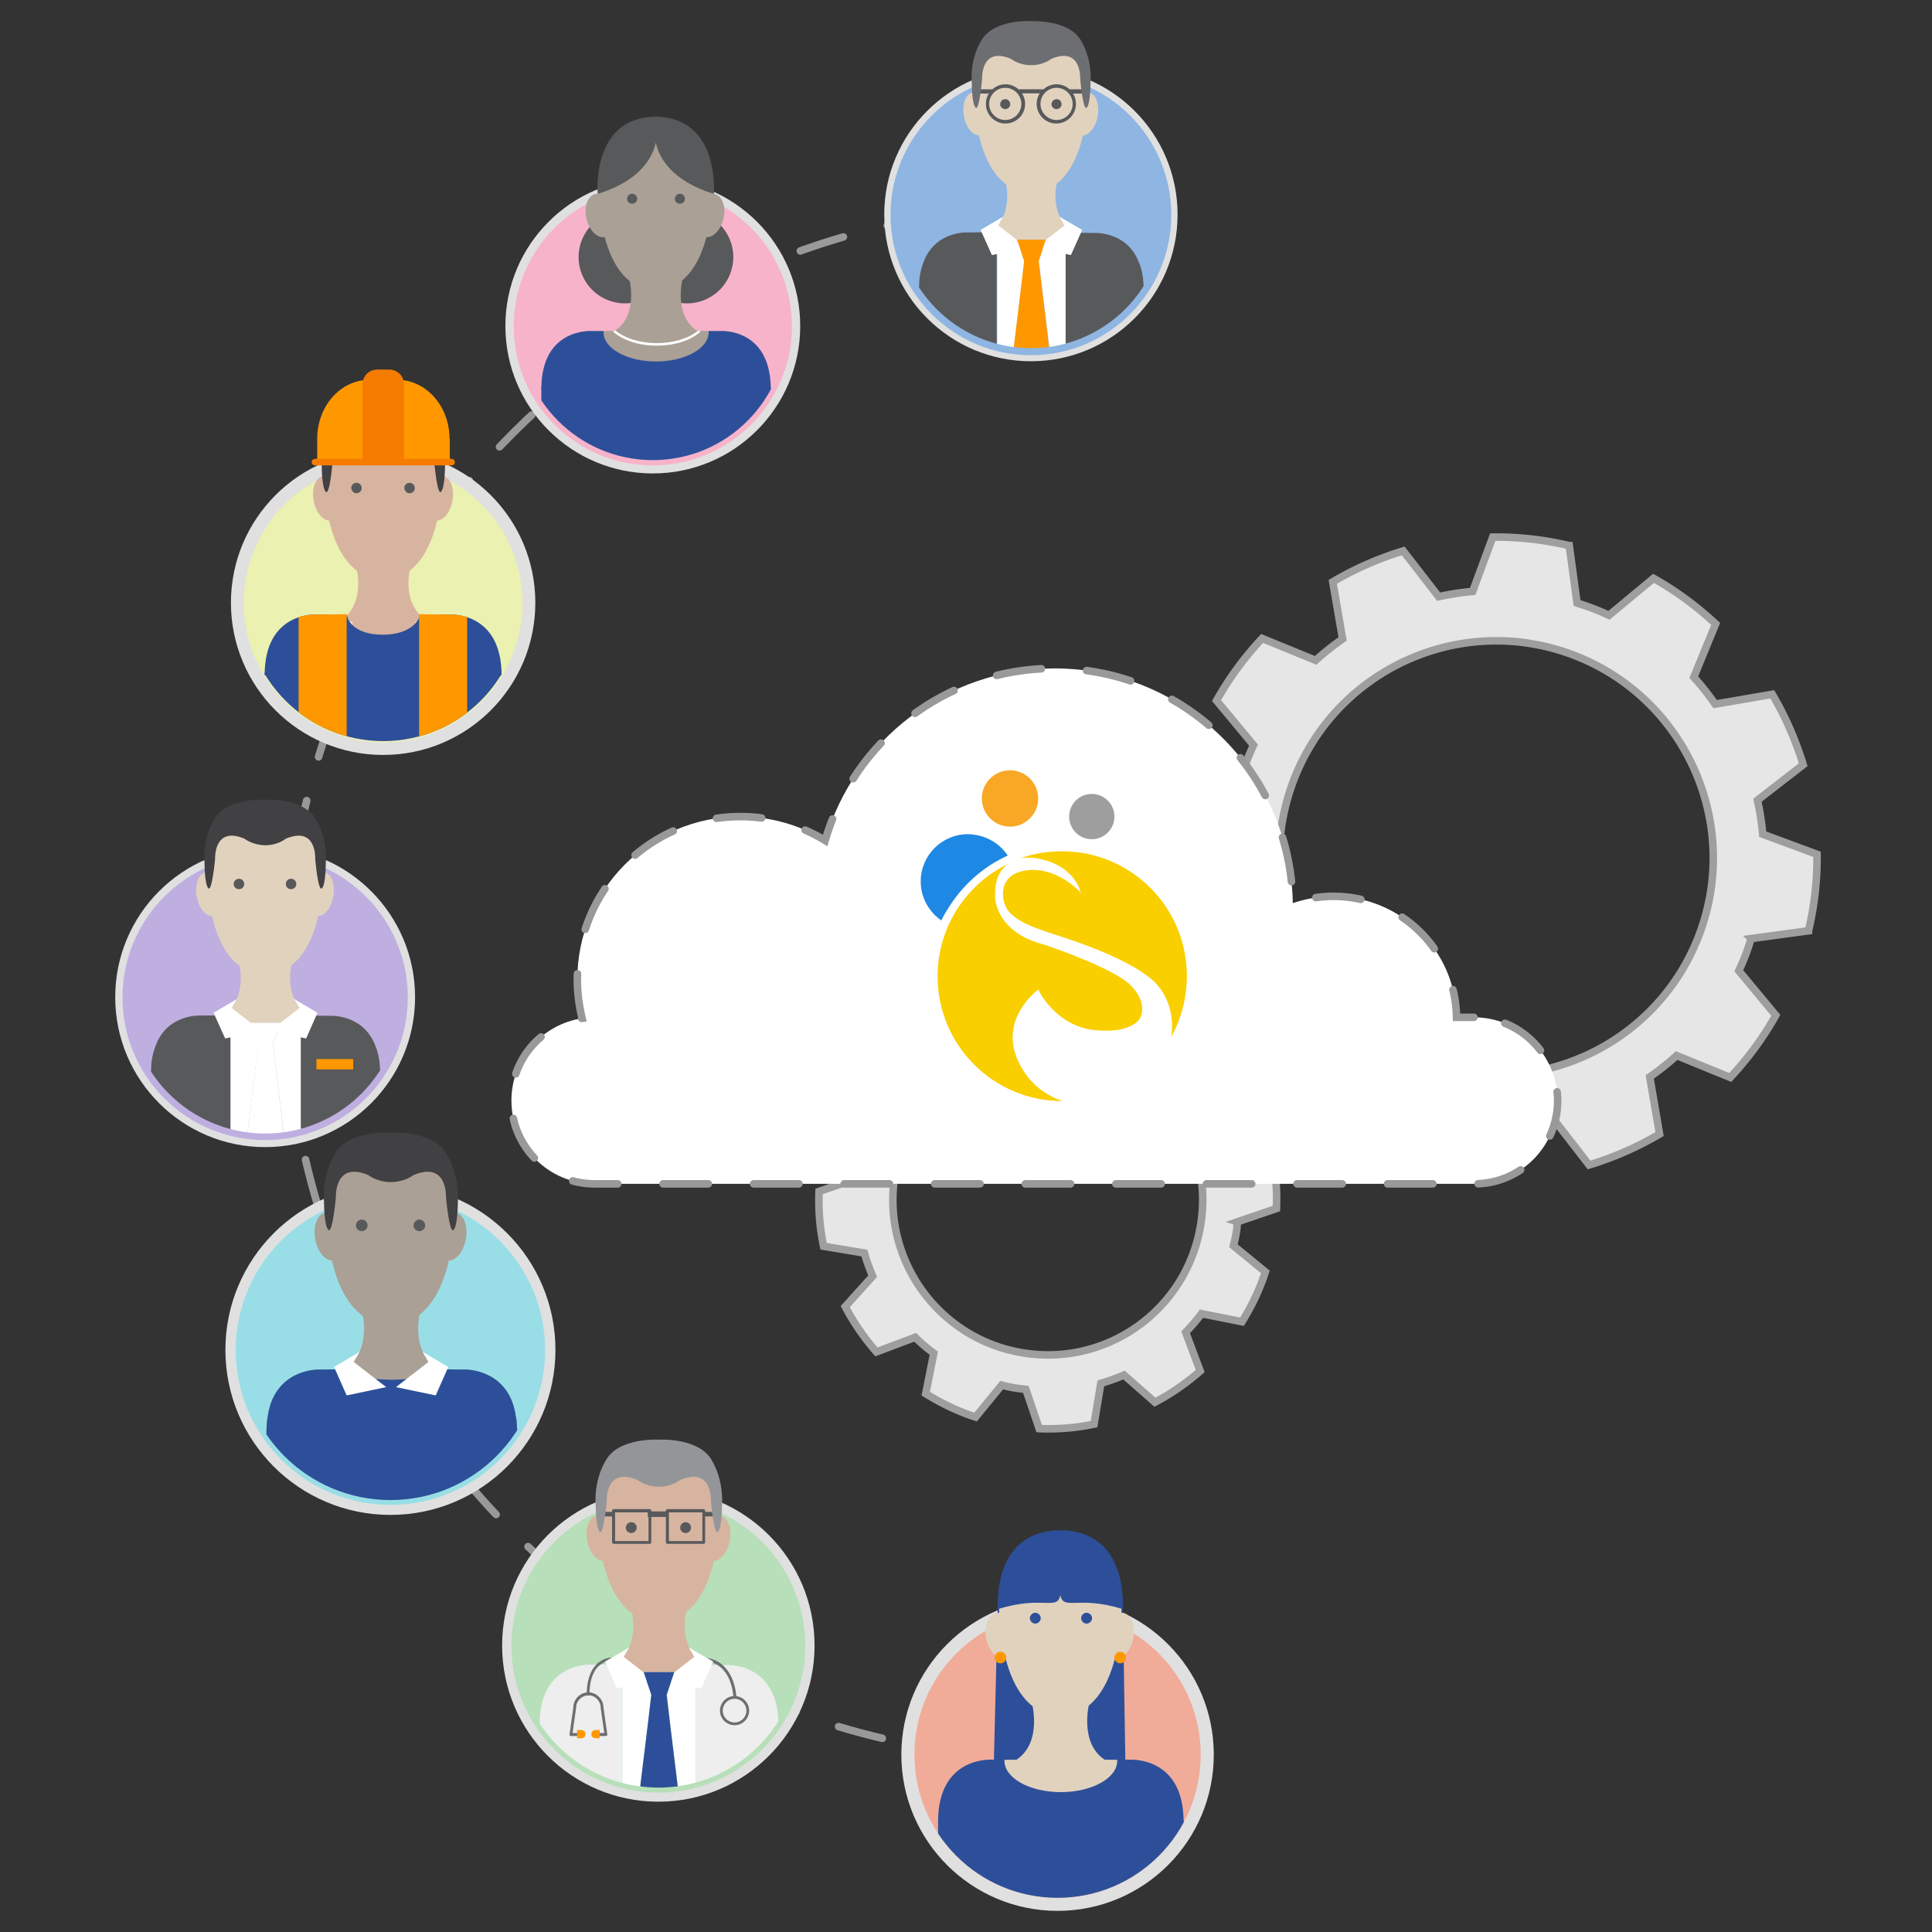 <svg version="1.1" id="Layer_1" xmlns="http://www.w3.org/2000/svg" xmlns:xlink="http://www.w3.org/1999/xlink" x="0" y="0" viewBox="0 0 768 768" style="enable-background:new 0 0 768 768" xml:space="preserve"><rect x="0" y="0" width="768" height="768" fill="#333333" stroke="none"/><style>.st1{fill:#e6e6e6;stroke:#9e9e9e;stroke-width:3;stroke-miterlimit:10}.st3{fill:#f9cf00}.st7{fill:#e0e0e0}.st9{fill:#2d4f99}.st10{fill:#e1d2be}.st12{fill:#ff9800}.st13{fill:#f7b3ca}.st14{fill:#58595b}.st15{fill:#aaa096}.st17{fill:#fff}.st18{fill:#8fb5e2}.st20{fill:#d6f0ff}.st21{fill:#6d6e71}.st23{fill:#b7dfb9}.st25{fill:#eee}.st26{fill:#d7b4a0}.st28{fill:#bfaee0}.st30{fill:#414042}.st34{fill:#f57c00}.st35{fill:#99dee6}</style><path d="M422.1 699.3c-170.5 0-308.7-138.2-308.7-308.7S251.6 81.8 422.1 81.8" style="fill:none;stroke:#999;stroke-width:3;stroke-linecap:round;stroke-miterlimit:10;stroke-dasharray:8,0,10"/><path class="st1" d="m696.1 373.1 22.8-3.1a126 126 0 0 0 3.4-30.4l-21.6-8c-.4-4.6-1.1-9.1-2.1-13.5l18.2-14.1c-3-9.8-7.1-19.2-12.3-28l-22.7 3.9c-2.6-3.7-5.4-7.3-8.5-10.7L682 248c-7.4-6.9-15.6-13-24.7-18.1l-17.7 14.7c-3-1.4-6.1-2.7-9.4-3.8-1.1-.4-2.2-.7-3.3-1.1l-3.1-22.8a126 126 0 0 0-30.4-3.4l-8 21.6c-4.5.4-9 1.1-13.5 2.1L557.8 219c-9.8 3-19.2 7.1-28 12.3l3.9 22.7c-3.7 2.6-7.3 5.4-10.7 8.5l-21.3-8.7c-6.9 7.4-13 15.6-18.1 24.7l14.7 17.7c-1.4 3-2.7 6.1-3.8 9.4-.4 1.1-.7 2.2-1.1 3.3l-22.8 3.1a126 126 0 0 0-3.4 30.4l21.6 8c.4 4.5 1.1 9 2.1 13.5L472.7 378c3 9.8 7.1 19.2 12.3 28l22.7-3.9c2.6 3.7 5.4 7.3 8.5 10.7l-8.7 21.3c7.4 6.9 15.6 13 24.7 18.1l17.7-14.7c3 1.4 6.2 2.7 9.4 3.8 1.1.4 2.2.7 3.3 1.1l3.1 22.8a126 126 0 0 0 30.4 3.4l8-21.6c4.5-.4 9.1-1.1 13.5-2.1l14.1 18.2c9.8-3 19.2-7.1 28-12.3l-3.9-22.7c3.7-2.6 7.3-5.4 10.7-8.5l21.3 8.7c6.9-7.4 13-15.6 18.1-24.7l-14.7-17.7c1.4-3 2.7-6.1 3.8-9.4.4-1.1.7-2.2 1.1-3.4zm-20-3.3c-15.9 44.9-65.2 68.5-110.1 52.5-44.9-15.9-68.4-65.2-52.5-110.1 15.9-44.9 65.2-68.4 110.1-52.5 44.8 15.9 68.4 65.2 52.5 110.1zM491.9 485.7l15.5-5.3c.3-7.4-.3-14.7-1.8-21.8l-16.2-2.7c-.9-3.1-2-6.2-3.3-9.2l10.8-12.3c-3.4-6.5-7.6-12.5-12.4-18l-15.4 5.8c-2.3-2.3-4.8-4.4-7.4-6.3l3.2-16.1c-6.1-3.8-12.7-7-19.8-9.3l-10.4 12.7c-2.3-.6-4.7-1.1-7.1-1.4-.8-.1-1.7-.2-2.5-.3L420 386c-7.4-.3-14.7.3-21.8 1.8l-2.7 16.2c-3.1.9-6.2 2-9.2 3.3L374 396.5c-6.5 3.4-12.5 7.6-18 12.4l5.8 15.4c-2.3 2.3-4.4 4.8-6.3 7.4l-16.1-3.2c-3.8 6.1-7 12.7-9.3 19.8l12.7 10.4c-.6 2.3-1.1 4.7-1.4 7.1-.1.8-.2 1.7-.3 2.5l-15.5 5.3c-.3 7.4.3 14.7 1.8 21.8l16.2 2.7c.9 3.1 2 6.2 3.3 9.2L336 519.4c3.4 6.5 7.6 12.5 12.4 18l15.4-5.8c2.3 2.3 4.8 4.4 7.4 6.3L368 554c6.1 3.8 12.7 7 19.8 9.3l10.4-12.7c2.3.6 4.7 1.1 7.1 1.4.8.1 1.7.2 2.5.3l5.3 15.6c7.4.3 14.7-.3 21.8-1.8l2.7-16.2c3.1-.9 6.2-2 9.2-3.3l12.3 10.8c6.5-3.4 12.5-7.6 18-12.4l-5.8-15.4c2.2-2.3 4.4-4.8 6.3-7.4l16.1 3.2c3.8-6.1 7-12.7 9.3-19.8l-12.7-10.4c.6-2.3 1.1-4.7 1.4-7.1 0-.7.1-1.5.2-2.4zm-14.5.4c-5 33.7-36.4 56.9-70 51.8-33.6-5-56.8-36.4-51.8-70s36.4-56.8 70-51.8c33.7 5 56.9 36.4 51.8 70z"/><path d="M585.9 404.4H579c-.4-26.7-22.2-48.1-48.9-48.1-5.7 0-11.1 1-16.2 2.7-.8-51.7-43-93.3-94.8-93.3-43.2 0-79.6 28.9-91.1 68.4-9.8-6-21.4-9.5-33.7-9.5-35.8 0-64.8 29-64.8 64.8 0 5.3.7 10.5 1.9 15.4-15.9 2.4-28.1 16.1-28.1 32.7 0 18.3 14.8 33.1 33.1 33.1h349.7c18.3 0 33.1-14.8 33.1-33.1-.2-18.3-15-33.1-33.3-33.1z" style="fill:#fff;stroke:#999;stroke-width:3;stroke-linecap:round;stroke-miterlimit:10;stroke-dasharray:8,0,10"/><path class="st3" d="M449.6 391.8c6.9 7.1 3.7 12.7 3.7 12.7s-2.6 6.5-18.1 5c-15.7-1.6-22.5-16.1-22.5-16.1s-15.9 11.4-7.9 28.6c4.5 9.5 11.9 13.8 17.6 15.7h-.1c-27.4 0-49.6-22.2-49.6-49.6 0-19.8 11.6-36.8 28.2-44.8-3.4 2.3-5.7 6.5-5.3 13.6 0 0 .1 13.8 19.8 18.7 0 0 27.3 9.1 34.2 16.2z"/><path class="st3" d="M465.6 412.2c1.9-12.7-5.2-20.2-5.2-20.2s-4.6-7.9-33.3-17.9c-12-4.2-24.1-6.8-27.4-13.9-1.6-3.5-2.5-12.1 7.1-14 12.7-2.6 22.8 8.6 22.8 8.6s-2.3-11.7-18.9-13.8c-1.5-.1-3.3-.1-4.9.1 5.2-1.8 10.6-2.7 16.4-2.7 27.4 0 49.6 22.2 49.6 49.6 0 8.8-2.3 17.1-6.2 24.2z"/><path d="M400.6 340.1c-9.8 4.4-18.1 11.9-23.7 21-1 1.5-1.9 3.1-2.7 4.8-4.9-3.4-8.2-9-8.2-15.5 0-10.4 8.4-18.8 18.8-18.8 6.6.1 12.4 3.4 15.8 8.5z" style="fill:#1e88e5"/><circle cx="401.5" cy="317.4" r="11.2" style="fill:#f9a825"/><circle cx="434" cy="324.6" r="9" style="fill:#9e9e9e"/><g><circle class="st7" cx="420.4" cy="697.5" r="62.1"/><circle cx="420.4" cy="697.5" r="56.9" style="fill:#f1ab99"/><path class="st9" d="M446.3 635.3h-49.6l-1.7 68h52.4z"/><path class="st10" d="m448.9 699.6-9.8-.1c-10.4-6.9-6-23-6-23h-23s4.5 16-6 23l-9.6.1s-21.2-1.5-21.2 24.6h96.8c0-26.1-21.2-24.6-21.2-24.6zM395.9 641.2c-3.3.7-5 5.5-3.8 10.5 1.2 5.1 4.8 8.6 8 7.8 3.3-.7 5-5.5 3.8-10.5-1.1-5-4.7-8.5-8-7.8zM446.6 641.2c-3.3-.7-6.9 2.8-8 7.8-1.2 5.1.5 9.8 3.8 10.5 3.3.7 6.9-2.8 8-7.8 1.2-5-.5-9.7-3.8-10.5z"/><path class="st10" d="M421.5 609.1s-27.7-2.3-24 36.8 24 36 24 36 20.2 3.1 24-36c3.7-39.1-24-36.8-24-36.8z"/><path class="st9" d="M449.1 699.5h-5v.5c0 6.8-10 12.4-22.4 12.4-12.4 0-22.4-5.6-22.4-12.4v-.5h-5s-21.4-1.5-21.4 24.6h97.6c0-26.1-21.4-24.6-21.4-24.6zM410.9 645.3c1.1.4 2.3-.3 2.7-1.4.4-1.1-.3-2.3-1.4-2.7-1.1-.4-2.3.3-2.7 1.4-.4 1.1.3 2.3 1.4 2.7zM431.3 645.3c1.1.4 2.3-.3 2.7-1.4.4-1.1-.3-2.3-1.4-2.7-1.1-.4-2.3.3-2.7 1.4-.4 1.1.2 2.3 1.4 2.7zM421.9 608.3h-.8c-27.3.6-24.3 31.3-24.3 31.3 18-5.5 23.4.8 24.7-5.5 1.3 6.3 6.8 0 24.7 5.5 0 0 3-30.7-24.3-31.3z"/><defs><circle id="SVGID_1_" cx="420.4" cy="697.5" r="56.9"/></defs><clipPath id="SVGID_00000056427010573034650620000009314106485621277571_"><use xlink:href="#SVGID_1_" style="overflow:visible"/></clipPath><path style="clip-path:url(#SVGID_00000056427010573034650620000009314106485621277571_);fill:#2d4f99" d="M372.9 723.4h97.6v43.1h-97.6z"/><circle class="st12" cx="397.7" cy="658.9" r="2.3"/><circle class="st12" cx="445.3" cy="658.9" r="2.3"/></g><g><circle class="st7" cx="259.5" cy="129.6" r="58.6"/><circle class="st13" cx="259.5" cy="129.7" r="53.2"/><path class="st13" d="M259.5 185c-30.5 0-55.3-24.8-55.3-55.3s24.8-55.3 55.3-55.3 55.3 24.8 55.3 55.3S290 185 259.5 185zm0-106.4c-28.1 0-51 22.9-51 51s22.9 51 51 51 51-22.9 51-51-22.8-51-51-51z"/><circle class="st14" cx="248.4" cy="102.2" r="18.4"/><circle class="st14" cx="273.1" cy="102.2" r="18.4"/><path class="st15" d="m286.2 131.6-9.1-.1c-9.8-6.5-5.6-21.4-5.6-21.4H250s4.2 15-5.6 21.4l-9 .1s-19.8-1.4-19.8 23H306c0-24.3-19.8-23-19.8-23zM236.7 77.1c-3.1.7-4.7 5.1-3.6 9.8 1.1 4.7 4.4 8 7.5 7.3 3.1-.7 4.7-5.1 3.6-9.8-1.1-4.7-4.4-8-7.5-7.3zM284 77.1c-3.1-.7-6.4 2.6-7.5 7.3s.5 9.1 3.6 9.8c3.1.7 6.4-2.6 7.5-7.3 1.1-4.7-.5-9.1-3.6-9.8z"/><path class="st15" d="M260.6 47.1s-25.9-2.2-22.4 34.4 22.4 33.6 22.4 33.6 18.9 2.9 22.4-33.6c3.4-36.5-22.4-34.4-22.4-34.4z"/><path class="st9" d="M286.4 131.6h-4.7v.5c0 6.4-9.4 11.6-20.9 11.6s-20.9-5.2-20.9-11.6v-.5h-4.7s-20-1.4-20 23h91.2c-.1-24.4-20-23-20-23z"/><path class="st14" d="M250.7 80.9c1.1.3 2.2-.3 2.5-1.3.3-1.1-.3-2.2-1.3-2.5-1.1-.3-2.2.3-2.5 1.3-.4 1.1.2 2.2 1.3 2.5zM269.7 80.9c1.1.3 2.2-.3 2.5-1.3.3-1.1-.3-2.2-1.3-2.5-1.1-.3-2.2.3-2.5 1.3-.4 1.1.2 2.2 1.3 2.5z"/><path class="st14" d="M260.9 46.4h-.6c-25.5.5-22.7 30.7-22.7 30.7 16.8-5.2 21.8-14.5 23.1-20.4 1.2 5.9 6.3 15.2 23.1 20.4-.1 0 2.6-30.2-22.9-30.7z"/><g><defs><circle id="SVGID_00000040553899395279741630000016611625298470228869_" cx="259.5" cy="129.7" r="53.2"/></defs><clipPath id="SVGID_00000065076862351662875220000006287895667033758610_"><use xlink:href="#SVGID_00000040553899395279741630000016611625298470228869_" style="overflow:visible"/></clipPath><path style="clip-path:url(#SVGID_00000065076862351662875220000006287895667033758610_);fill:#2d4f99" d="M215.2 153.9h91.2v40.3h-91.2z"/></g><path class="st17" d="M278.5 131.6H277.3c-3.7 3-9.8 4.8-16.2 4.8-6.6 0-12.7-1.9-16.4-5h-.1s-.1 0-.1.1c0 0-.1 0-.1.1h-.6s-.1 0-.1.1v.1c3.8 3.5 10.3 5.6 17.4 5.6 7.1 0 13.6-2.1 17.4-5.6.1-.1.1-.1 0-.2.1 0 0 0 0 0z"/></g><g><circle class="st7" cx="409.8" cy="85.3" r="58.3"/><circle class="st18" cx="409.8" cy="85.4" r="53"/><path class="st18" d="M409.8 141.2c-30.8 0-55.8-25-55.8-55.8 0-30.8 25-55.8 55.8-55.8s55.8 25 55.8 55.8c0 30.8-25 55.8-55.8 55.8zm0-105.9c-27.6 0-50.1 22.5-50.1 50.1s22.5 50.1 50.1 50.1 50.1-22.5 50.1-50.1-22.5-50.1-50.1-50.1z"/><defs><circle id="SVGID_00000144317412350529132640000013093562653251669647_" cx="409.8" cy="85.4" r="53"/></defs><clipPath id="SVGID_00000015313062524697203260000003387491344038096532_"><use xlink:href="#SVGID_00000144317412350529132640000013093562653251669647_" style="overflow:visible"/></clipPath><g style="clip-path:url(#SVGID_00000015313062524697203260000003387491344038096532_)"><path class="st17" d="M421.5 92.3c-1.2 1.2-3.1 2.5-5.8 3.3l-2.8 8.1 1.4 11.2 3.5 28.8-7.7 8-7.7-8 3.5-28.8 1.4-11.2-2.8-8.1c-2.7-.8-4.5-2.1-5.7-3.3h-2.4v60.9h27.4V92.3h-2.3z"/><path class="st14" d="M454.6 114.2v-.1c0-.5 0-1-.1-1.5v-.3c0-.5-.1-.9-.1-1.3v-.1c0-.4-.1-.9-.2-1.3 0-.1 0-.3-.1-.4-.1-.4-.1-.8-.2-1.2 0-.1-.1-.3-.1-.4-.1-.3-.1-.5-.2-.8-.1-.2-.1-.5-.2-.7-.1-.2-.1-.4-.2-.6-.1-.2-.1-.4-.2-.6 0-.1-.1-.2-.1-.2-.2-.4-.3-.8-.5-1.2-5-11.7-17.5-10.9-17.5-10.9l-9.4-.1h-1.9v60.7h30.9c.1-.3.1-33.6.1-39zM393.8 92.3l-8.8.1s-12.4-.9-17.5 10.8v.1c-.2.4-.3.8-.5 1.2 0 .1-.1.2-.1.3-.1.2-.1.4-.2.6-.1.2-.1.5-.2.7-.1.2-.1.4-.2.6-.1.3-.1.5-.2.8 0 .1-.1.3-.1.4-.1.4-.2.8-.2 1.2 0 .1 0 .2-.1.4-.1.4-.1.9-.2 1.3v.1c0 .5-.1.9-.1 1.4v.3c0 .5 0 1-.1 1.5v38.5h30.9V92.3h-2.4z"/></g><path class="st10" d="M421.2 92.5h5.8c-11.1-7-6.5-21.6-6.5-21.6h-21s4.4 15.2-6.5 21.6h5.9c1.2 1.2 3 2.4 5.5 3.1l-.1-.3h11.4l-.1.3c2.6-.7 4.4-1.9 5.6-3.1z"/><path class="st20" d="M396.3 90v2.3h2.4c-1.6-1.6-2.1-3.2-2.1-3.2L395 91c.5-.2 1-.6 1.3-1zM423.7 90c.2.3.6.6 1 .9l-1-1.7s-.6 1.5-2.2 3.2h2.2V90z"/><path class="st9" d="M423.7 90v2.3h1.9l-.9-1.5c-.4-.2-.8-.5-1-.8zM396.3 92.3V90c-.3.4-.8.8-1.4 1l-1.1 1.3h2.5z"/><path class="st17" d="m430.2 91.4-4.5 10-14-2.9 11.5-8.9-2.1-3.5zM389.8 91.4l4.5 10 14-2.9-11.5-8.9 2-3.5z"/><ellipse transform="rotate(-10.369 388.04 45.315)" class="st10" cx="388.1" cy="45.3" rx="5" ry="8.6"/><ellipse transform="rotate(-79.631 431.43 45.31)" class="st10" cx="431.4" cy="45.3" rx="8.6" ry="5"/><path class="st10" d="M409.8 9.7S384 7.6 387.5 43.4c3.5 35.8 22.3 32.9 22.3 32.9s18.9 2.9 22.3-32.9c3.5-35.8-22.3-33.7-22.3-33.7z"/><g><path class="st14" d="M399 43.3c1.1.3 2.2-.3 2.5-1.3.3-1.1-.3-2.2-1.3-2.5-1.1-.3-2.2.3-2.5 1.3-.4 1 .2 2.1 1.3 2.5zM419.4 43.3c1.1.3 2.2-.3 2.5-1.3.3-1.1-.3-2.2-1.3-2.5-1.1-.3-2.2.3-2.5 1.3-.4 1 .2 2.1 1.3 2.5z"/><g><path class="st14" d="M420 33.5c-2.1 0-3.9.8-5.3 2.1v-.1h-9.8c-1.4-1.2-3.2-2-5.2-2-4.3 0-7.8 3.5-7.8 7.8s3.5 7.8 7.8 7.8 7.8-3.5 7.8-7.8c0-1.5-.4-2.9-1.2-4.2h7c-.8 1.2-1.2 2.6-1.2 4.2 0 4.3 3.5 7.8 7.8 7.8s7.8-3.5 7.8-7.8-3.4-7.8-7.7-7.8zm-20.4 14.2c-3.5 0-6.4-2.9-6.4-6.4 0-3.5 2.9-6.4 6.4-6.4 3.5 0 6.4 2.9 6.4 6.4 0 3.6-2.9 6.4-6.4 6.4zm20.4 0c-3.5 0-6.4-2.9-6.4-6.4 0-3.5 2.9-6.4 6.4-6.4 3.5 0 6.4 2.9 6.4 6.4 0 3.6-2.9 6.4-6.4 6.4z"/><path class="st14" d="M425.1 35.5h7.3v1.7h-7.3zM387.1 35.5h7.3v1.7h-7.3z"/></g></g><path class="st21" d="M429.4 15.6c-5-7.7-18.5-7.2-19.5-7.2-1-.1-14.5-.6-19.5 7.2-5.2 8.1-4.1 17.4-4.1 17.4s0 8.3 1.5 9.8 2.6-11.5 2.6-11.5-.6-13 11.5-7.9c0 0 3 2.5 7.9 2.5h.2c4.9 0 7.9-2.5 7.9-2.5 12.1-5.1 11.5 7.9 11.5 7.9s1.1 13 2.6 11.5 1.5-9.8 1.5-9.8 1-9.3-4.1-17.4z"/><g><defs><circle id="SVGID_00000056422512764339756430000015804418087631305630_" cx="409.8" cy="85.4" r="53"/></defs><clipPath id="SVGID_00000178206709842146634860000002356971519645874081_"><use xlink:href="#SVGID_00000056422512764339756430000015804418087631305630_" style="overflow:visible"/></clipPath><path style="clip-path:url(#SVGID_00000178206709842146634860000002356971519645874081_);fill:#ff9800" d="m414.2 114.9-1.3-11.1 2.7-8.2.1-.3h-11.4l.1.3 2.7 8.2-1.3 11.1-3.5 28.8 7.7 8 7.7-8z"/></g></g><g><circle class="st7" cx="261.7" cy="654.1" r="62.1"/><circle class="st23" cx="261.7" cy="654.2" r="56.4"/><path class="st23" d="M261.7 712.6c-32.2 0-58.4-26.2-58.4-58.4s26.2-58.4 58.4-58.4 58.4 26.2 58.4 58.4-26.2 58.4-58.4 58.4zm0-112.8c-30 0-54.3 24.4-54.3 54.3s24.4 54.3 54.3 54.3c30 0 54.3-24.4 54.3-54.3s-24.3-54.3-54.3-54.3z"/><defs><circle id="SVGID_00000045614697798383756070000013305620677490738612_" cx="261.7" cy="654.2" r="56.4"/></defs><clipPath id="SVGID_00000058591278142748003140000003775928372862222220_"><use xlink:href="#SVGID_00000045614697798383756070000013305620677490738612_" style="overflow:visible"/></clipPath><g style="clip-path:url(#SVGID_00000058591278142748003140000003775928372862222220_)"><path class="st17" d="M274.2 661.5c-1.3 1.3-3.3 2.7-6.2 3.6l-2.9 8.6 1.4 11.9 3.7 30.7-8.2 8.5-8.2-8.5 3.7-30.7 1.4-11.9-2.9-8.6c-2.9-.8-4.8-2.2-6.1-3.5h-2.5v64.8h29.2v-64.8l-2.4-.1z"/><path class="st25" d="M309.4 684.8v-.1c0-.5 0-1.1-.1-1.6v-.3c0-.5-.1-1-.1-1.4v-.2c-.1-.5-.1-.9-.2-1.4 0-.1 0-.3-.1-.4-.1-.4-.1-.8-.2-1.2 0-.2-.1-.3-.1-.5-.1-.3-.1-.6-.2-.8-.1-.2-.1-.5-.2-.7-.1-.2-.1-.5-.2-.7-.1-.2-.1-.4-.2-.6 0-.1-.1-.2-.1-.2-.2-.5-.3-.9-.5-1.3-5.4-12.5-18.6-11.5-18.6-11.5l-10-.1h-2v64.8H309.5c-.1-.6-.1-36-.1-41.8zM244.7 661.6l-9.4.1s-13.2-.9-18.6 11.5v.1c-.2.4-.3.8-.5 1.2 0 .1-.1.2-.1.3-.1.2-.1.4-.2.6-.1.2-.1.5-.2.7-.1.2-.1.4-.2.7-.1.3-.1.6-.2.9 0 .1-.1.3-.1.4-.1.4-.2.8-.2 1.3 0 .1 0 .3-.1.4-.1.5-.1.9-.2 1.4v.1c-.1.5-.1 1-.1 1.5v.3c0 .5-.1 1.1-.1 1.6v40.9h32.8v-64.1l-2.6.1z"/></g><path class="st20" d="M247.4 659.1v2.5h2.5c-1.7-1.8-2.3-3.4-2.3-3.4l-1.7 2c.6-.3 1.2-.7 1.5-1.1zM276.5 659.1c.2.3.6.6 1.1.9l-1.1-1.8s-.6 1.6-2.4 3.4h2.4v-2.5z"/><path class="st9" d="M276.5 659.1v2.5h2l-.9-1.6c-.5-.3-.8-.6-1.1-.9zM247.4 661.5V659c-.3.4-.8.8-1.5 1.1l-1.2 1.4h2.7z"/><defs><circle id="SVGID_00000020359853822689770350000016213840432957238938_" cx="261.7" cy="654.2" r="56.4"/></defs><clipPath id="SVGID_00000153682448608014496880000004398807036133414334_"><use xlink:href="#SVGID_00000020359853822689770350000016213840432957238938_" style="overflow:visible"/></clipPath><path class="st21" d="M292 685.8c-3.2 0-5.8-2.6-5.8-5.8s2.6-5.8 5.8-5.8 5.8 2.6 5.8 5.8-2.6 5.8-5.8 5.8zm0-10.5c-2.6 0-4.7 2.1-4.7 4.7s2.1 4.7 4.7 4.7 4.7-2.1 4.7-4.7-2.1-4.7-4.7-4.7z"/><path class="st21" d="M291.5 674.5c0-.6-.6-14.4-12.9-14.4h-35.4c-.1 0-2.8-.1-5.2 2.2-2.5 2.3-3.7 6.3-3.7 11.7h-1.1c0-5.8 1.4-10 4.1-12.6 2.8-2.6 5.9-2.5 6-2.5h35.4c13.4 0 14 15.4 14 15.5l-1.2.1z"/><path class="st21" d="M240.9 690.1h-4c-.3 0-.6-.3-.6-.6s.3-.6.6-.6h3.3l-1.4-9.9v-.1c0-2.7-2.2-5-4.9-5-2.7.1-4.9 2.3-4.9 5v.1l-1.4 9.9h3.3c.3 0 .6.3.6.6s-.3.6-.6.6h-4c-.2 0-.3-.1-.4-.2-.1-.1-.2-.3-.1-.5l1.5-10.6c0-3.3 2.6-5.9 5.8-6.1h.4c3.2.2 5.8 2.9 5.8 6.1l1.5 10.6c0 .2 0 .3-.1.5-.1.1-.2.2-.4.2z"/><path class="st12" d="M231 687.7h-1.6v3.3h1.6c.9 0 1.7-.6 1.7-1.4v-.5c0-.7-.8-1.4-1.7-1.4zM236.8 691h1.6v-3.3h-1.6c-.9 0-1.7.6-1.7 1.4v.5c0 .8.8 1.4 1.7 1.4z"/><path class="st26" d="M273.9 661.8h6.2c-11.8-7.5-6.9-23-6.9-23h-22.4s4.7 16.1-6.9 23h6.3c1.3 1.2 3.2 2.5 5.8 3.3l-.1-.4h12.2l-.1.4c2.7-.8 4.6-2.1 5.9-3.3z"/><g><path class="st17" d="m283.5 660.5-4.8 10.7-14.9-3.1 12.2-9.5-2.2-3.7zM240.5 660.5l4.7 10.7 14.9-3.1-12.2-9.5 2.2-3.7z"/></g><g><ellipse transform="rotate(-10.369 238.617 611.348)" class="st26" cx="238.7" cy="611.5" rx="5.4" ry="9.1"/><ellipse transform="rotate(-79.631 284.774 611.494)" class="st26" cx="284.8" cy="611.5" rx="9.1" ry="5.4"/></g><path class="st26" d="M261.7 573.6s-27.5-2.2-23.8 35.9c3.7 38.1 23.8 35 23.8 35s20.1 3.1 23.8-35c3.7-38.2-23.8-35.9-23.8-35.9z"/><g><path class="st14" d="M250.3 609.3c1.1.4 2.4-.3 2.7-1.4.4-1.1-.3-2.4-1.4-2.7-1.1-.4-2.4.3-2.7 1.4-.4 1.2.2 2.4 1.4 2.7zM271.9 609.3c1.1.4 2.4-.3 2.7-1.4.4-1.1-.3-2.4-1.4-2.7-1.1-.4-2.4.3-2.7 1.4-.4 1.2.3 2.4 1.4 2.7z"/><g><path class="st14" d="M279.6 601h6.2v1.8h-6.2zM237.6 601h6.3v1.8h-6.3zM257.8 601h7.8v1.8h-7.8z"/><path class="st14" d="M265.7 603h-8.2v-2.2h8.2v2.2zm-7.8-.4h7.4v-1.4h-7.4v1.4z"/><path class="st14" d="M258.3 613.7h-14.4c-.3 0-.6-.3-.6-.6v-12.6c0-.3.3-.6.6-.6h14.4c.3 0 .6.3.6.6v12.6c0 .4-.3.6-.6.6zm-13.8-1.1h13.3v-11.4h-13.3v11.4z"/><g><path class="st14" d="M279.7 613.7h-14.4c-.3 0-.6-.3-.6-.6v-12.6c0-.3.3-.6.6-.6h14.4c.3 0 .6.3.6.6v12.6c0 .4-.3.6-.6.6zm-13.8-1.1h13.3v-11.4h-13.3v11.4z"/></g></g></g><path d="M282.6 579.9c-5.3-8.2-19.6-7.7-20.7-7.6-1.1-.1-15.5-.6-20.7 7.6-5.5 8.6-4.4 18.5-4.4 18.5s0 8.9 1.6 10.5c1.6 1.6 2.8-12.2 2.8-12.2s-.7-13.8 12.2-8.4c0 0 3.2 2.6 8.4 2.7h.2c5.2-.1 8.4-2.7 8.4-2.7 12.9-5.4 12.2 8.4 12.2 8.4s1.2 13.8 2.8 12.2c1.6-1.6 1.6-10.5 1.6-10.5s1-9.9-4.4-18.5z" style="fill:#939598"/><g><path class="st9" d="m266.4 685.6-1.4-11.9 2.9-8.6.1-.4h-12.1l.1.4 2.9 8.6-1.4 11.9-3 24.5c2.4.3 4.8.5 7.2.5 2.6 0 5.2-.2 7.7-.5l-3-24.5z"/></g></g><g><circle class="st7" cx="105.4" cy="396.4" r="59.6"/><circle class="st28" cx="105.4" cy="396.5" r="54.1"/><path class="st28" d="M105.4 453.2c-31.3 0-56.7-25.4-56.7-56.7s25.4-56.7 56.7-56.7 56.7 25.4 56.7 56.7-25.5 56.7-56.7 56.7zm0-108.2c-28.4 0-51.5 23.1-51.5 51.5S77 448 105.4 448s51.5-23.1 51.5-51.5-23.1-51.5-51.5-51.5z"/><defs><circle id="SVGID_00000038387035654187989710000007327838206873541512_" cx="105.4" cy="396.5" r="54.1"/></defs><clipPath id="SVGID_00000069372470966338501400000009840156283443943589_"><use xlink:href="#SVGID_00000038387035654187989710000007327838206873541512_" style="overflow:visible"/></clipPath><g style="clip-path:url(#SVGID_00000069372470966338501400000009840156283443943589_)"><path class="st17" d="M117.3 403.5c-1.3 1.3-3.2 2.6-6 3.4l-2.8 8.3 1.4 11.4 3.6 29.4-7.9 8.1-7.9-8.1 3.6-29.4 1.4-11.4-2.8-8.3c-2.8-.8-4.6-2.1-5.9-3.4h-2.4V465.8h28v-62.3h-2.3z"/><path class="st14" d="M151.1 425.9v-.1c0-.5 0-1-.1-1.5v-.3c0-.5-.1-.9-.1-1.4v-.2c-.1-.5-.1-.9-.2-1.3 0-.1 0-.3-.1-.4-.1-.4-.1-.8-.2-1.2 0-.1-.1-.3-.1-.4-.1-.3-.1-.5-.2-.8-.1-.2-.1-.5-.2-.7-.1-.2-.1-.4-.2-.6-.1-.2-.1-.4-.2-.6 0-.1-.1-.2-.1-.2-.2-.4-.3-.9-.5-1.3-5.2-12-17.8-11.1-17.8-11.1l-9.6-.1h-1.9v61.9h31.6c-.1-.2-.1-34.2-.1-39.7zM89 403.6l-9 .1s-12.7-.9-17.8 11.1v.1c-.2.4-.3.8-.5 1.2 0 .1-.1.2-.1.3-.1.2-.1.4-.2.6-.1.2-.1.5-.2.7-.1.2-.1.4-.2.6-.1.3-.1.5-.2.8 0 .1-.1.3-.1.4-.1.4-.2.8-.2 1.2 0 .1 0 .2-.1.4-.1.4-.1.9-.2 1.4v.1c0 .5-.1.9-.1 1.4v.3c0 .5 0 1-.1 1.6V465.2h31.6V403.8l-2.6-.2z"/></g><path class="st10" d="M117 403.8h5.9c-11.3-7.2-6.6-22.1-6.6-22.1H94.8s4.5 15.5-6.6 22.1h6.1c1.2 1.2 3 2.4 5.6 3.2l-.1-.3h11.8l-.1.4c2.4-.9 4.3-2.2 5.5-3.3z"/><path class="st20" d="M91.6 401.2v2.4H94c-1.6-1.7-2.2-3.2-2.2-3.2l-1.7 2c.7-.5 1.2-.8 1.5-1.2zM119.6 401.2c.2.3.6.6 1 .9l-1-1.8s-.6 1.6-2.3 3.2h2.3v-2.3z"/><path class="st9" d="M119.6 401.2v2.4h1.9l-.9-1.5c-.5-.3-.8-.6-1-.9zM91.6 403.5v-2.4c-.3.4-.8.8-1.4 1.1l-1.1 1.3h2.5z"/><path class="st17" d="m126.2 402.6-4.5 10.2-14.4-3 11.8-9.1-2.2-3.6zM84.9 402.6l4.6 10.2 14.3-3-11.7-9.1 2.1-3.6z"/><ellipse transform="rotate(-10.369 83.218 355.424)" class="st10" cx="83.2" cy="355.5" rx="5.1" ry="8.8"/><ellipse transform="rotate(-79.631 127.47 355.511)" class="st10" cx="127.5" cy="355.5" rx="8.8" ry="5.1"/><path class="st10" d="M105.4 319.1s-26.4-2.2-22.8 34.4c3.5 36.6 22.8 33.6 22.8 33.6s19.3 2.9 22.8-33.6c3.5-36.6-22.8-34.4-22.8-34.4z"/><g><path class="st14" d="M94.4 353.4c1.1.3 2.3-.3 2.6-1.4.3-1.1-.3-2.3-1.4-2.6-1.1-.3-2.3.3-2.6 1.4-.4 1.1.3 2.3 1.4 2.6zM115.1 353.4c1.1.3 2.3-.3 2.6-1.4.3-1.1-.3-2.3-1.4-2.6-1.1-.3-2.3.3-2.6 1.4-.3 1.1.3 2.3 1.4 2.6z"/></g><path class="st30" d="M125.3 325.2c-5.1-7.9-18.9-7.4-19.9-7.3-1.1-.1-14.9-.6-19.9 7.3-5.3 8.2-4.2 17.8-4.2 17.8s0 8.5 1.5 10.1c1.5 1.5 2.7-11.7 2.7-11.7s-.6-13.2 11.7-8c0 0 3.1 2.5 8.1 2.6h.2c5 0 8.1-2.6 8.1-2.6 12.4-5.2 11.7 8 11.7 8s1.1 13.3 2.7 11.7c1.5-1.5 1.5-10.1 1.5-10.1s1.1-9.6-4.2-17.8z"/><g><defs><circle id="SVGID_00000065033610947352112250000017041483189233152697_" cx="105.4" cy="396.5" r="54.1"/></defs><clipPath id="SVGID_00000033367013804935965060000009291489421694028972_"><use xlink:href="#SVGID_00000065033610947352112250000017041483189233152697_" style="overflow:visible"/></clipPath><path style="clip-path:url(#SVGID_00000033367013804935965060000009291489421694028972_);fill:#fff" d="m109.9 426.6-1.4-11.4 2.8-8.3.1-.3H99.7l.1.3 2.8 8.3-1.3 11.4-3.6 29.4 7.9 8.2 7.8-8.2z"/></g><path class="st12" d="M125.8 421h14.6v4.1h-14.6z"/></g><g><circle class="st7" cx="152.3" cy="239.6" r="60.5"/><circle cx="152.3" cy="239.7" r="54.9" style="fill:#ebf1b0;stroke:#ebf1b0;stroke-miterlimit:10"/><defs><circle id="SVGID_00000018943463033755196250000002667688996538809233_" cx="152.3" cy="239.7" r="54.9"/></defs><clipPath id="SVGID_00000039841043396397321610000009183456766163280776_"><use xlink:href="#SVGID_00000018943463033755196250000002667688996538809233_" style="overflow:visible"/></clipPath><path class="st26" d="M164.1 247.1h6c-11.5-7.3-6.8-22.4-6.8-22.4h-21.8s4.6 15.7-6.8 22.4h6.2c1.3 1.2 3.1 2.4 5.7 3.2h11.6c2.8-.8 4.6-2 5.9-3.2z"/><ellipse transform="rotate(-10.369 129.784 198.046)" class="st26" cx="129.8" cy="198.1" rx="5.2" ry="8.9"/><ellipse transform="rotate(-79.631 174.727 198.09)" class="st26" cx="174.7" cy="198.1" rx="8.9" ry="5.2"/><path class="st26" d="M152.3 161.1s-26.8-2.2-23.2 34.9c3.6 37.1 23.2 34.2 23.2 34.2s19.6 3 23.2-34.2c3.5-37.1-23.2-34.9-23.2-34.9z"/><path class="st14" d="M141.1 196c1.1.3 2.3-.3 2.6-1.4.3-1.1-.3-2.3-1.4-2.6-1.1-.3-2.3.3-2.6 1.4-.3 1 .3 2.2 1.4 2.6zM162.2 196c1.1.3 2.3-.3 2.6-1.4.3-1.1-.3-2.3-1.4-2.6-1.1-.3-2.3.3-2.6 1.4-.3 1 .3 2.2 1.4 2.6z"/><path class="st30" d="M172.6 167.3c-5.1-8-19.1-7.5-20.2-7.4-1.1-.1-15.1-.6-20.2 7.4-5.3 8.4-4.3 18-4.3 18s0 8.6 1.6 10.2c1.6 1.6 2.7-11.9 2.7-11.9s-.7-13.4 11.9-8.2c0 0 3.1 2.6 8.2 2.6h.2c5.1-.1 8.2-2.6 8.2-2.6 12.6-5.3 11.9 8.2 11.9 8.2s1.2 13.5 2.7 11.9c1.6-1.6 1.6-10.2 1.6-10.2s1-9.6-4.3-18z"/><path class="st26" d="M140.1 245.4h25v10h-25z"/><path class="st9" d="M178.7 244.3h-11.9v.5c0 .9-2.7 7.5-14.7 7.5-11.9 0-14.1-6.5-14.1-7.5 0-.2-7.3-.3-7.3-.5h-4.9s-20.6-1.4-20.6 24.1h94.2c-.1-25.5-20.7-24.1-20.7-24.1z"/><g><defs><circle id="SVGID_00000165913591961026194210000006896782650850312124_" cx="152.3" cy="239.7" r="54.9"/></defs><clipPath id="SVGID_00000130608240626524505130000007507326325949926826_"><use xlink:href="#SVGID_00000165913591961026194210000006896782650850312124_" style="overflow:visible"/></clipPath><g style="clip-path:url(#SVGID_00000130608240626524505130000007507326325949926826_)"><path class="st9" d="M105.1 267.5h94.2v39.2h-94.2z"/><path class="st12" d="m135.1 244.2-9.3.1s-3.2-.2-7.1 1v61.3h19.1v-62.5l-2.7.1zM169.3 244.2l9.3.1s3.2-.2 7.1 1v61.3h-19.1v-62.5l2.7.1z"/></g></g><g><path class="st12" d="M178.7 174.4c0-12.9-9.3-23.4-20.7-23.4h-11.2c-11.5 0-20.7 10.5-20.7 23.4v9h52.7v-9z"/><path class="st34" d="M179.5 185h-54.3c-.7 0-1.3-.6-1.3-1.3 0-.7.6-1.3 1.3-1.3h54.3c.7 0 1.3.6 1.3 1.3 0 .8-.6 1.3-1.3 1.3z"/></g><path class="st34" d="M160.6 183.5h-16.5v-30.7c0-3.3 2.6-5.9 5.9-5.9h4.7c3.3 0 5.9 2.6 5.9 5.9v30.7z"/></g><g><circle class="st7" cx="155.2" cy="536.6" r="65.6"/><circle class="st35" cx="155.2" cy="536.7" r="59.6"/><path class="st35" d="M155.2 598.2c-33.9 0-61.5-27.6-61.5-61.5s27.6-61.5 61.5-61.5 61.5 27.6 61.5 61.5-27.5 61.5-61.5 61.5zm0-119.1c-31.7 0-57.6 25.8-57.6 57.6 0 31.7 25.8 57.6 57.6 57.6s57.6-25.8 57.6-57.6c0-31.7-25.8-57.6-57.6-57.6z"/><defs><circle id="SVGID_00000098181841552041851930000000230860051918855331_" cx="155.2" cy="536.7" r="59.6"/></defs><clipPath id="SVGID_00000073686190960178431400000008840837848155918269_"><use xlink:href="#SVGID_00000098181841552041851930000000230860051918855331_" style="overflow:visible"/></clipPath><path style="clip-path:url(#SVGID_00000073686190960178431400000008840837848155918269_);fill:#2d4f99" d="M205.6 569.1v-.2c0-.6 0-1.1-.1-1.7v-.4c0-.5-.1-1-.1-1.5v-.2c-.1-.5-.1-1-.2-1.5 0-.1 0-.3-.1-.4-.1-.4-.2-.9-.2-1.3 0-.2-.1-.3-.1-.5-.1-.3-.1-.6-.2-.9-.1-.3-.1-.5-.2-.8-.1-.2-.1-.5-.2-.7-.1-.2-.1-.5-.2-.7 0-.1-.1-.2-.1-.3-.2-.5-.4-.9-.5-1.4-5.7-13.2-19.6-12.2-19.6-12.2l-10.6-.1h-4.6c-1.4 1.4-3.5 2.9-6.5 3.7h-12.6c-3-.9-5.1-2.4-6.4-3.7h-5.5l-9.9.1s-13.9-1-19.6 12.2v.1c-.2.4-.4.9-.5 1.3 0 .1-.1.2-.1.3-.1.2-.1.4-.2.7-.1.3-.2.5-.2.8-.1.2-.1.5-.2.7-.1.3-.2.6-.2.9 0 .2-.1.3-.1.5-.1.4-.2.9-.2 1.3 0 .1 0 .3-.1.4-.1.5-.1 1-.2 1.5v.1c-.1.5-.1 1-.1 1.6v.3c0 .6-.1 1.1-.1 1.7V612h34.2v.1h30.8v-.1l.1.1h34.7c-.1-.1-.1-37-.1-43z"/><path class="st15" d="M168.1 544.7h6.5c-12.5-7.9-7.3-24.3-7.3-24.3h-23.6s5 17-7.3 24.3h6.7c1.4 1.3 3.3 2.6 6.2 3.5h-.1l6.6.3 6.3-.3h-.1c2.7-.8 4.7-2.2 6.1-3.5z"/><path class="st20" d="M140 541.9v2.6h2.7c-1.8-1.9-2.4-3.6-2.4-3.6l-1.8 2.2c.7-.4 1.2-.8 1.5-1.2zM170.9 541.9c.2.4.6.7 1.1 1l-1.2-1.9s-.6 1.7-2.5 3.6h2.5v-2.7z"/><path class="st9" d="M170.9 541.9v2.6h2.1l-1-1.7c-.5-.2-.9-.6-1.1-.9zM140 544.5v-2.6c-.3.5-.9.9-1.6 1.2l-1.2 1.5 2.8-.1z"/><path class="st17" d="m178.2 543.4-5 11.3-15.8-3.3 12.9-10-2.3-4zM132.8 543.4l5 11.3 15.7-3.3-12.9-10 2.3-4z"/><ellipse transform="rotate(-10.369 130.85 491.496)" class="st15" cx="130.9" cy="491.6" rx="5.7" ry="9.6"/><ellipse transform="rotate(-79.631 179.581 491.616)" class="st15" cx="179.6" cy="491.6" rx="9.6" ry="5.7"/><path class="st15" d="M155.2 451.5s-29-2.4-25.1 37.9c3.9 40.3 25.1 37 25.1 37s21.2 3.2 25.1-37c3.9-40.2-25.1-37.9-25.1-37.9z"/><g><path class="st14" d="M143.1 489.3c1.2.4 2.5-.3 2.9-1.5.4-1.2-.3-2.5-1.5-2.9-1.2-.4-2.5.3-2.9 1.5-.4 1.3.3 2.5 1.5 2.9zM166 489.3c1.2.4 2.5-.3 2.9-1.5.4-1.2-.3-2.5-1.5-2.9-1.2-.4-2.5.3-2.9 1.5-.4 1.3.3 2.5 1.5 2.9z"/></g><path class="st30" d="M177.2 458.2c-5.6-8.7-20.8-8.1-21.9-8-1.2-.1-16.4-.7-21.9 8-5.8 9.1-4.6 19.6-4.6 19.6s0 9.4 1.7 11.1c1.7 1.7 3-12.9 3-12.9s-.7-14.6 12.9-8.9c0 0 3.4 2.8 8.9 2.8h.2c5.5-.1 8.9-2.8 8.9-2.8 13.6-5.7 12.9 8.9 12.9 8.9s1.3 14.6 3 12.9c1.7-1.7 1.7-11.1 1.7-11.1s1-10.5-4.8-19.6z"/><g><defs><circle id="SVGID_00000042700668690371368930000009404905142065119361_" cx="155.2" cy="536.7" r="59.6"/></defs><clipPath id="SVGID_00000028326237710006138930000009395068563163882654_"><use xlink:href="#SVGID_00000042700668690371368930000009404905142065119361_" style="overflow:visible"/></clipPath></g></g></svg>